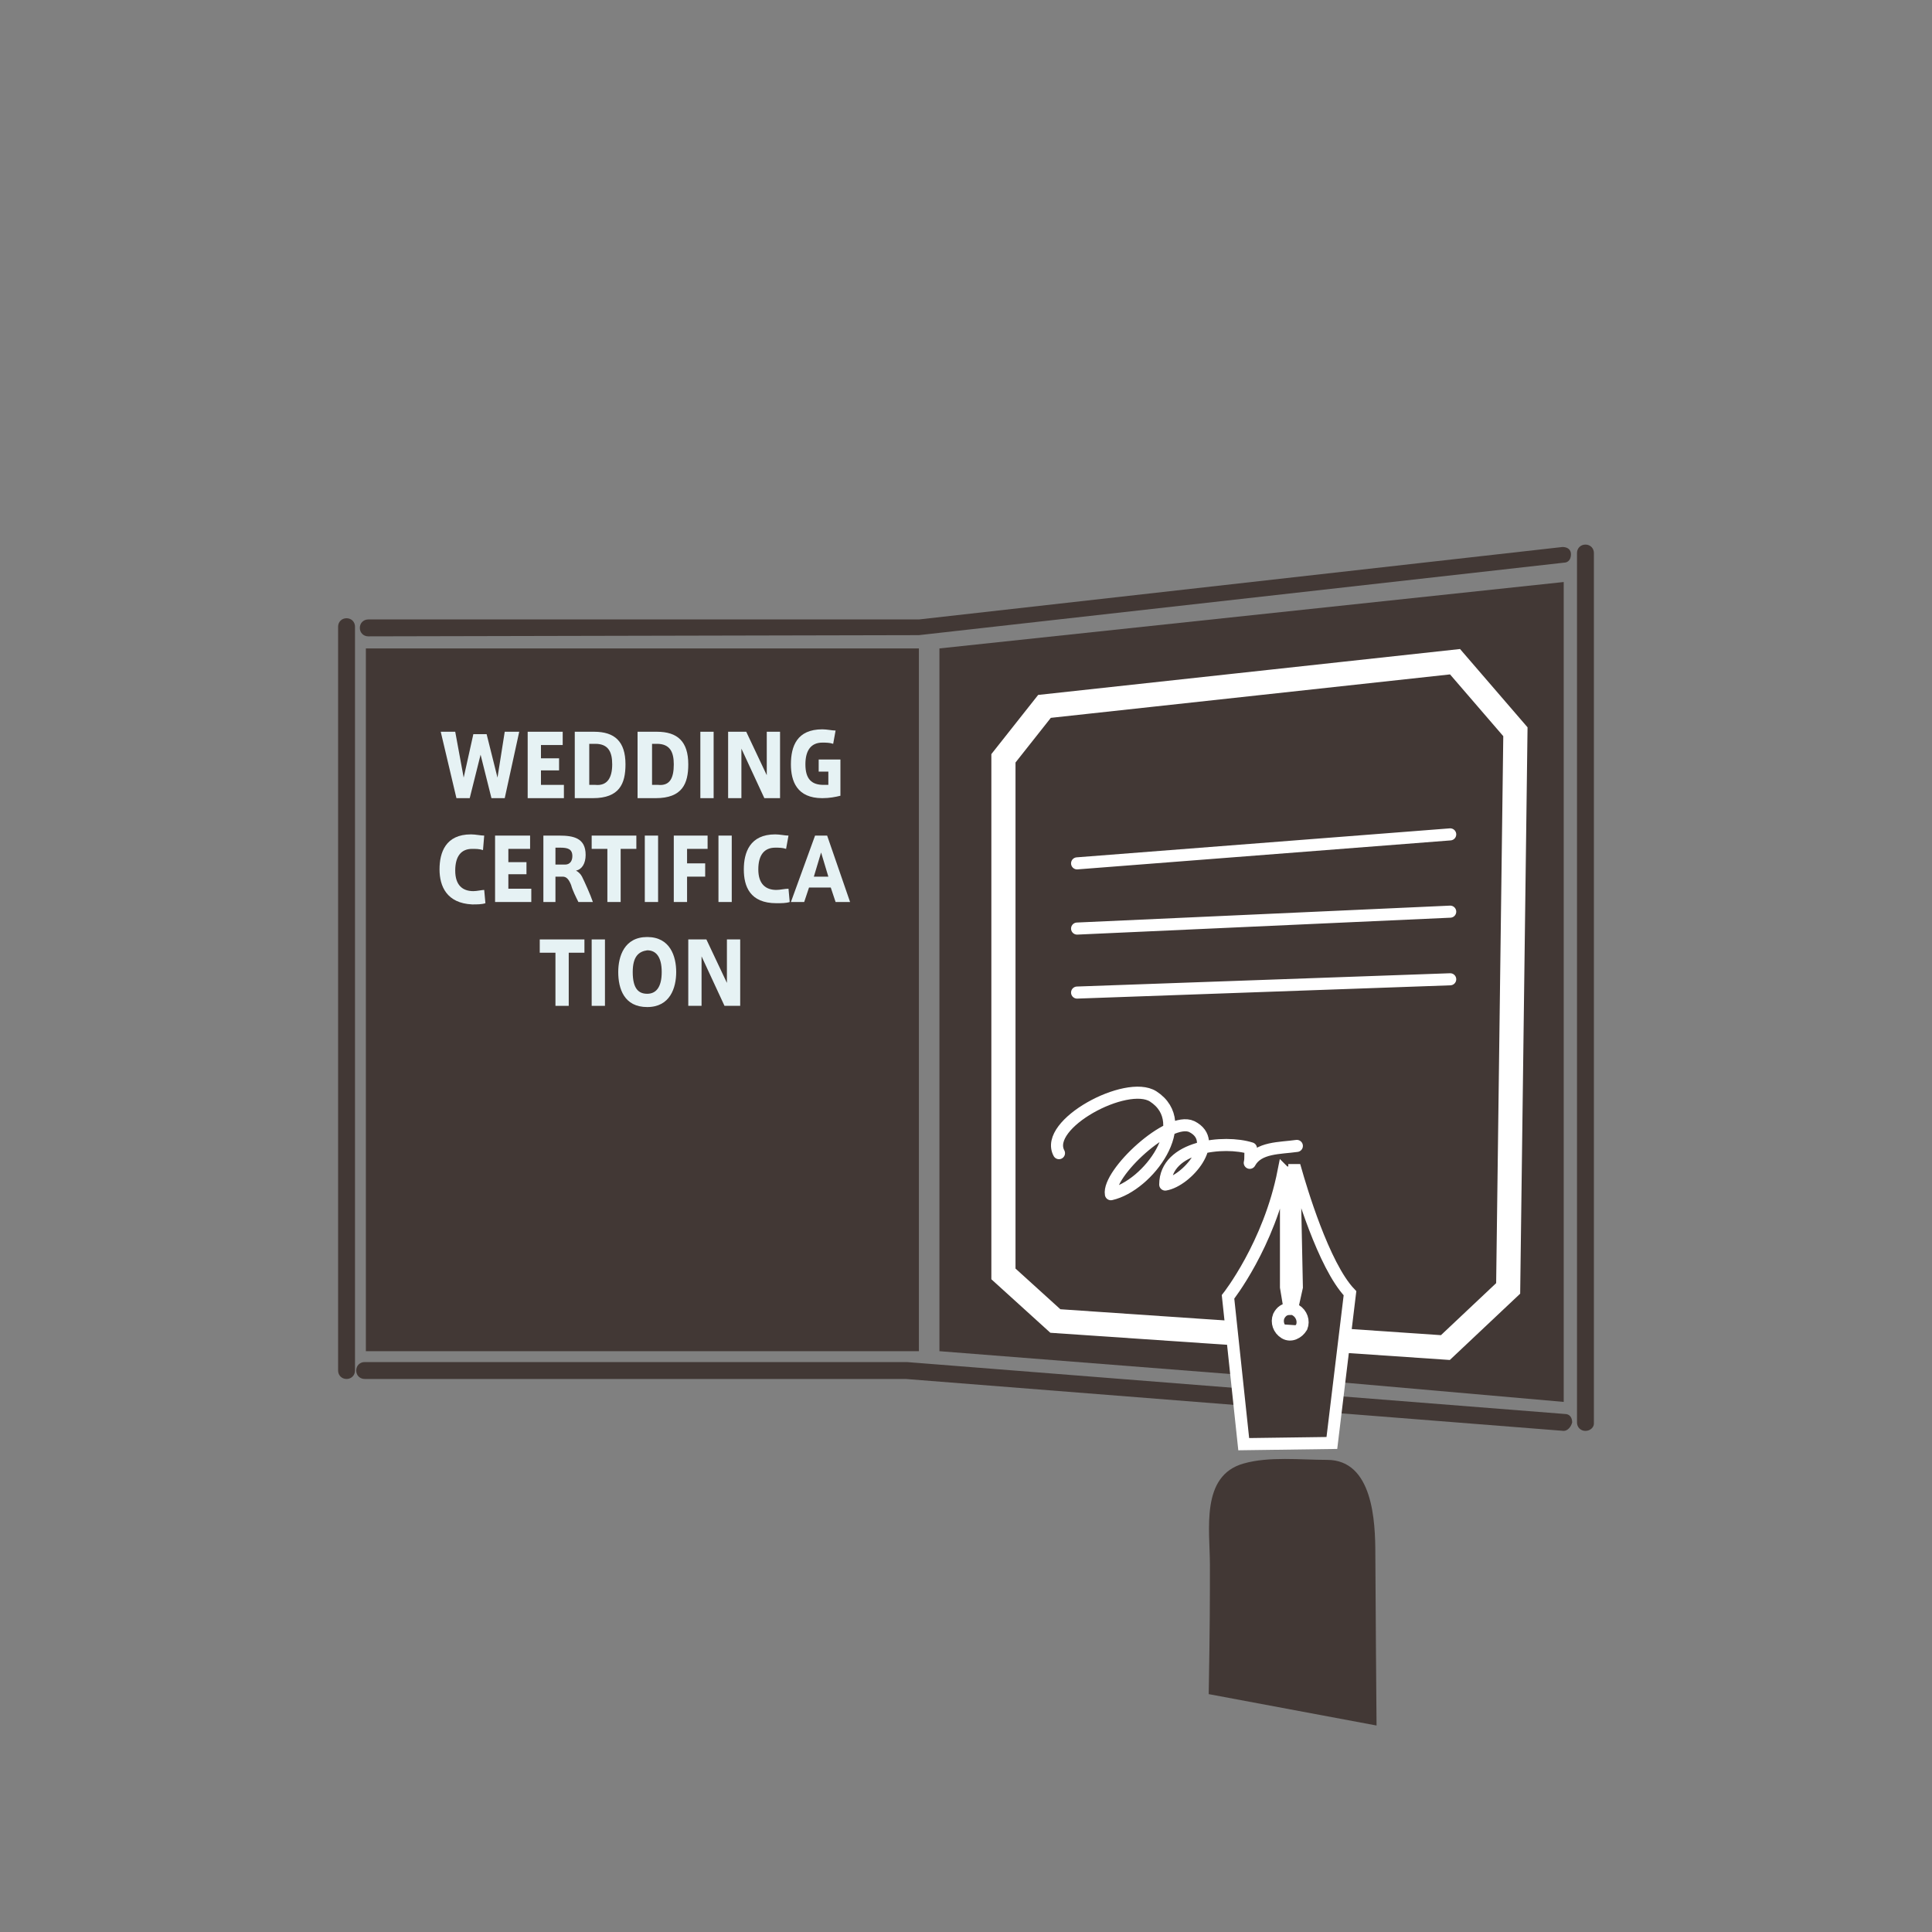 <?xml version="1.0" encoding="utf-8"?>
<!-- Generator: Adobe Illustrator 22.0.1, SVG Export Plug-In . SVG Version: 6.00 Build 0)  -->
<svg version="1.1" id="レイヤー_1" xmlns="http://www.w3.org/2000/svg" xmlns:xlink="http://www.w3.org/1999/xlink" x="0px"
	 y="0px" viewBox="0 0 160 160" style="enable-background:new 0 0 160 160;" xml:space="preserve">
<rect x="0" y="0" width="160" height="160" fill="#808080" stroke="none"/>
<style type="text/css">
	.st0{fill:#423835;}
	.st1{fill:#E6F2F4;}
	.st2{fill:#423835;stroke:#FFFFFF;stroke-width:2;stroke-miterlimit:10;}
	.st3{fill:#423835;stroke:#FFFFFF;stroke-linecap:round;stroke-linejoin:round;stroke-miterlimit:10;}
	.st4{fill:#423835;stroke:#FFFFFF;stroke-linecap:round;stroke-miterlimit:10;}
	.st5{fill:#423835;stroke:#FFFFFF;stroke-miterlimit:10;}
</style>
<g>
	<polygon class="st0" points="76.1,111.9 30.3,111.9 30.3,53.7 76.1,53.7 	"/>
	<g>
		<path class="st0" d="M100.1,140.3c0.1-5.6,0.1-8.1,0.1-10.7c0-2.9-0.8-7.4,2.8-8.4c2.1-0.6,4.7-0.3,6.9-0.3c3.8,0,4,5.1,4,7.8
			c0,2,0.1,14.2,0.1,14.2L100.1,140.3z"/>
	</g>
	<g>
		<path class="st0" d="M77.8,53.7v58.2l24.2,1.9l-0.9-6.5l0.2-0.2c0,0,3.4-4.5,4.5-10.6c-0.1-0.1-0.1-0.3-0.1-0.4
			c0-0.6,0.5-1.1,1.1-1.1c0.6,0,1.1,0.5,1.1,1.1c0,0.1,0,0.2-0.1,0.3l0.1,0.2c0,0.1,2.1,7.8,4.4,10.2l0.2,0.2l-1.2,7.5l18.2,1.6
			V48.2L77.8,53.7z"/>
	</g>
	<g>
		<path class="st1" d="M41.8,60.6H43l-1.2,5.5h-1.1l-0.9-3.6l-0.9,3.6h-1.1l-1.3-5.5h1.2l0.7,3.8l0.8-3.6h1.1l0.9,3.6L41.8,60.6z"/>
		<path class="st1" d="M44.8,62.8h1.5v1h-1.5v1.2h1.9v1.1h-3v-5.5h2.9v1.1h-1.8V62.8z"/>
		<path class="st1" d="M49.2,60.6c1.7,0,2.6,0.8,2.6,2.7c0,1.6-0.5,2.8-2.7,2.8h-1.5v-5.5H49.2z M50.7,63.3c0-1-0.3-1.7-1.4-1.7
			h-0.5v3.4h0.5C50.3,65.1,50.7,64.4,50.7,63.3L50.7,63.3z"/>
		<path class="st1" d="M54.4,60.6c1.7,0,2.6,0.8,2.6,2.7c0,1.6-0.5,2.8-2.7,2.8h-1.5v-5.5H54.4z M55.8,63.3c0-1-0.3-1.7-1.4-1.7H54
			v3.4h0.5C55.5,65.1,55.8,64.4,55.8,63.3L55.8,63.3z"/>
		<path class="st1" d="M59.2,66.1H58v-5.5h1.1V66.1z"/>
		<path class="st1" d="M61.4,66.1h-1.1v-5.5h1.5l1.7,3.6v-3.6h1.1v5.5h-1.3L61.4,62V66.1z"/>
		<path class="st1" d="M68.6,63.9h-0.8v-1h1.8v3c-0.4,0.1-0.9,0.2-1.5,0.2c-2.1,0-2.6-1.4-2.6-2.8c0-1.5,0.5-2.9,2.6-2.9
			c0.4,0,0.8,0.1,1.1,0.1l-0.2,1.1c-0.3-0.1-0.6-0.1-0.9-0.1c-0.9,0-1.4,0.6-1.4,1.8c0,1.2,0.5,1.7,1.5,1.7c0.1,0,0.3,0,0.4,0V63.9z
			"/>
		<path class="st1" d="M36.4,72c0-1.4,0.5-2.9,2.6-2.9c0.4,0,0.8,0.1,1.1,0.1L40,70.4c-0.3-0.1-0.6-0.1-0.9-0.1
			c-0.9,0-1.4,0.6-1.4,1.8c0,1.2,0.6,1.7,1.5,1.7c0.3,0,0.7-0.1,0.9-0.1l0.1,1.1c-0.3,0.1-0.7,0.1-1.1,0.1
			C37,74.8,36.4,73.4,36.4,72L36.4,72z"/>
		<path class="st1" d="M42.1,71.4h1.5v1h-1.5v1.2H44v1.1h-3v-5.5h2.9v1.1h-1.8V71.4z"/>
		<path class="st1" d="M47.3,73.3c-0.2-0.5-0.4-0.7-0.7-0.7H46v2.1H45v-5.5h1.3c1.2,0,2.2,0.2,2.2,1.6c0,0.7-0.3,1.2-0.8,1.3
			c0.2,0.1,0.4,0.3,0.5,0.5c0.2,0.4,0.7,1.5,0.9,2.1h-1.2C47.7,74.3,47.4,73.7,47.3,73.3z M47.4,70.9c0-0.6-0.4-0.7-1-0.7H46v1.4
			h0.8C47.2,71.6,47.4,71.3,47.4,70.9z"/>
		<path class="st1" d="M50.3,74.7v-4.4h-1.3v-1.1h3.7v1.1h-1.3v4.4H50.3z"/>
		<path class="st1" d="M54.5,74.7h-1.1v-5.5h1.1V74.7z"/>
		<path class="st1" d="M55.8,74.7v-5.5h2.8v1.1h-1.7v1.2h1.5v1.1h-1.5v2.1H55.8z"/>
		<path class="st1" d="M60.6,74.7h-1.1v-5.5h1.1V74.7z"/>
		<path class="st1" d="M61.6,72c0-1.4,0.5-2.9,2.6-2.9c0.4,0,0.8,0.1,1.1,0.1l-0.2,1.1c-0.3-0.1-0.6-0.1-0.9-0.1
			c-0.9,0-1.4,0.6-1.4,1.8c0,1.2,0.6,1.7,1.5,1.7c0.3,0,0.7-0.1,1-0.1l0.1,1.1c-0.3,0.1-0.7,0.1-1.1,0.1
			C62.1,74.8,61.6,73.4,61.6,72L61.6,72z"/>
		<path class="st1" d="M67.5,69.2h1l1.9,5.5h-1.2l-0.4-1.2h-1.8l-0.4,1.2h-1.1L67.5,69.2z M68.6,72.6l-0.6-2l-0.6,2H68.6z"/>
		<path class="st1" d="M46,83.3v-4.4h-1.3v-1.1h3.7v1.1h-1.3v4.4H46z"/>
		<path class="st1" d="M50.2,83.3H49v-5.5h1.1V83.3z"/>
		<path class="st1" d="M51.2,80.5c0-1.3,0.5-2.9,2.4-2.9s2.4,1.6,2.4,2.9c0,1.3-0.5,2.9-2.4,2.9S51.2,81.9,51.2,80.5L51.2,80.5z
			 M52.4,80.5c0,1.4,0.5,1.8,1.2,1.8c0.7,0,1.2-0.5,1.2-1.8c0-1.3-0.5-1.8-1.2-1.8C52.9,78.8,52.4,79.2,52.4,80.5L52.4,80.5z"/>
		<path class="st1" d="M58.1,83.3H57v-5.5h1.5l1.7,3.6v-3.6h1.1v5.5h-1.3l-1.9-4.1V83.3z"/>
	</g>
	<polygon class="st2" points="83.1,62.8 86.5,58.5 120.5,54.8 125.5,60.6 124.9,106.7 119.7,111.6 87.4,109.4 83.1,105.5 	"/>
	<path class="st3" d="M87.7,95.5c-1.3-2.4,5.6-6.1,7.8-4.7c3.4,2.2-0.4,7.4-3.5,8.1c-0.3-1.7,4.8-6.5,6.7-5.6
		c2.4,1.2-0.4,4.5-2.2,4.8c0-3.2,4.9-3.7,7.1-3c-0.1,0.4,0,0.8-0.1,1.2c0.7-1.3,2.5-1.2,3.9-1.4"/>
	<line class="st4" x1="89.2" y1="71.5" x2="120.1" y2="69.1"/>
	<line class="st4" x1="89.2" y1="76.9" x2="120.1" y2="75.5"/>
	<line class="st4" x1="89.2" y1="82.2" x2="120.1" y2="81.1"/>
	<path class="st0" d="M30.5,52.7c-0.4,0-0.7-0.3-0.7-0.7c0-0.4,0.3-0.7,0.7-0.7h45.6l53.3-6c0.4,0,0.7,0.2,0.7,0.6
		c0,0.4-0.2,0.7-0.6,0.7l-53.4,6L30.5,52.7z"/>
	<path class="st0" d="M129.5,118.5C129.5,118.5,129.5,118.5,129.5,118.5L75,114.2l-44.8,0c-0.4,0-0.7-0.3-0.7-0.7
		c0-0.4,0.3-0.7,0.7-0.7h44.9l54.5,4.3c0.4,0,0.6,0.3,0.6,0.7C130.1,118.2,129.8,118.5,129.5,118.5z"/>
	<path class="st0" d="M28.7,114.2c-0.4,0-0.7-0.3-0.7-0.7V51.9c0-0.4,0.3-0.7,0.7-0.7c0.4,0,0.7,0.3,0.7,0.7v61.6
		C29.4,113.9,29.1,114.2,28.7,114.2z"/>
	<path class="st0" d="M131.3,118.5c-0.4,0-0.7-0.3-0.7-0.7V45.8c0-0.4,0.3-0.7,0.7-0.7c0.4,0,0.7,0.3,0.7,0.7v72.1
		C132,118.2,131.7,118.5,131.3,118.5z"/>
	<path class="st5" d="M107.4,106.6l-0.4,1.8c0.1,0,0.2,0,0.3,0.1c0.5,0.3,0.7,0.9,0.5,1.4c-0.3,0.5-0.9,0.8-1.4,0.5
		c-0.5-0.3-0.7-0.9-0.5-1.4c0.2-0.4,0.5-0.6,0.9-0.6l-0.3-1.8l0-9.5c-0.1,0-0.1,0-0.2-0.1c-1.2,6.1-4.6,10.4-4.6,10.4l1.3,12.2
		l7.3-0.1l1.5-12.4c-2.2-2.3-4.1-8.8-4.5-10.2c0,0,0,0-0.1,0L107.4,106.6z"/>
</g>
</svg>

